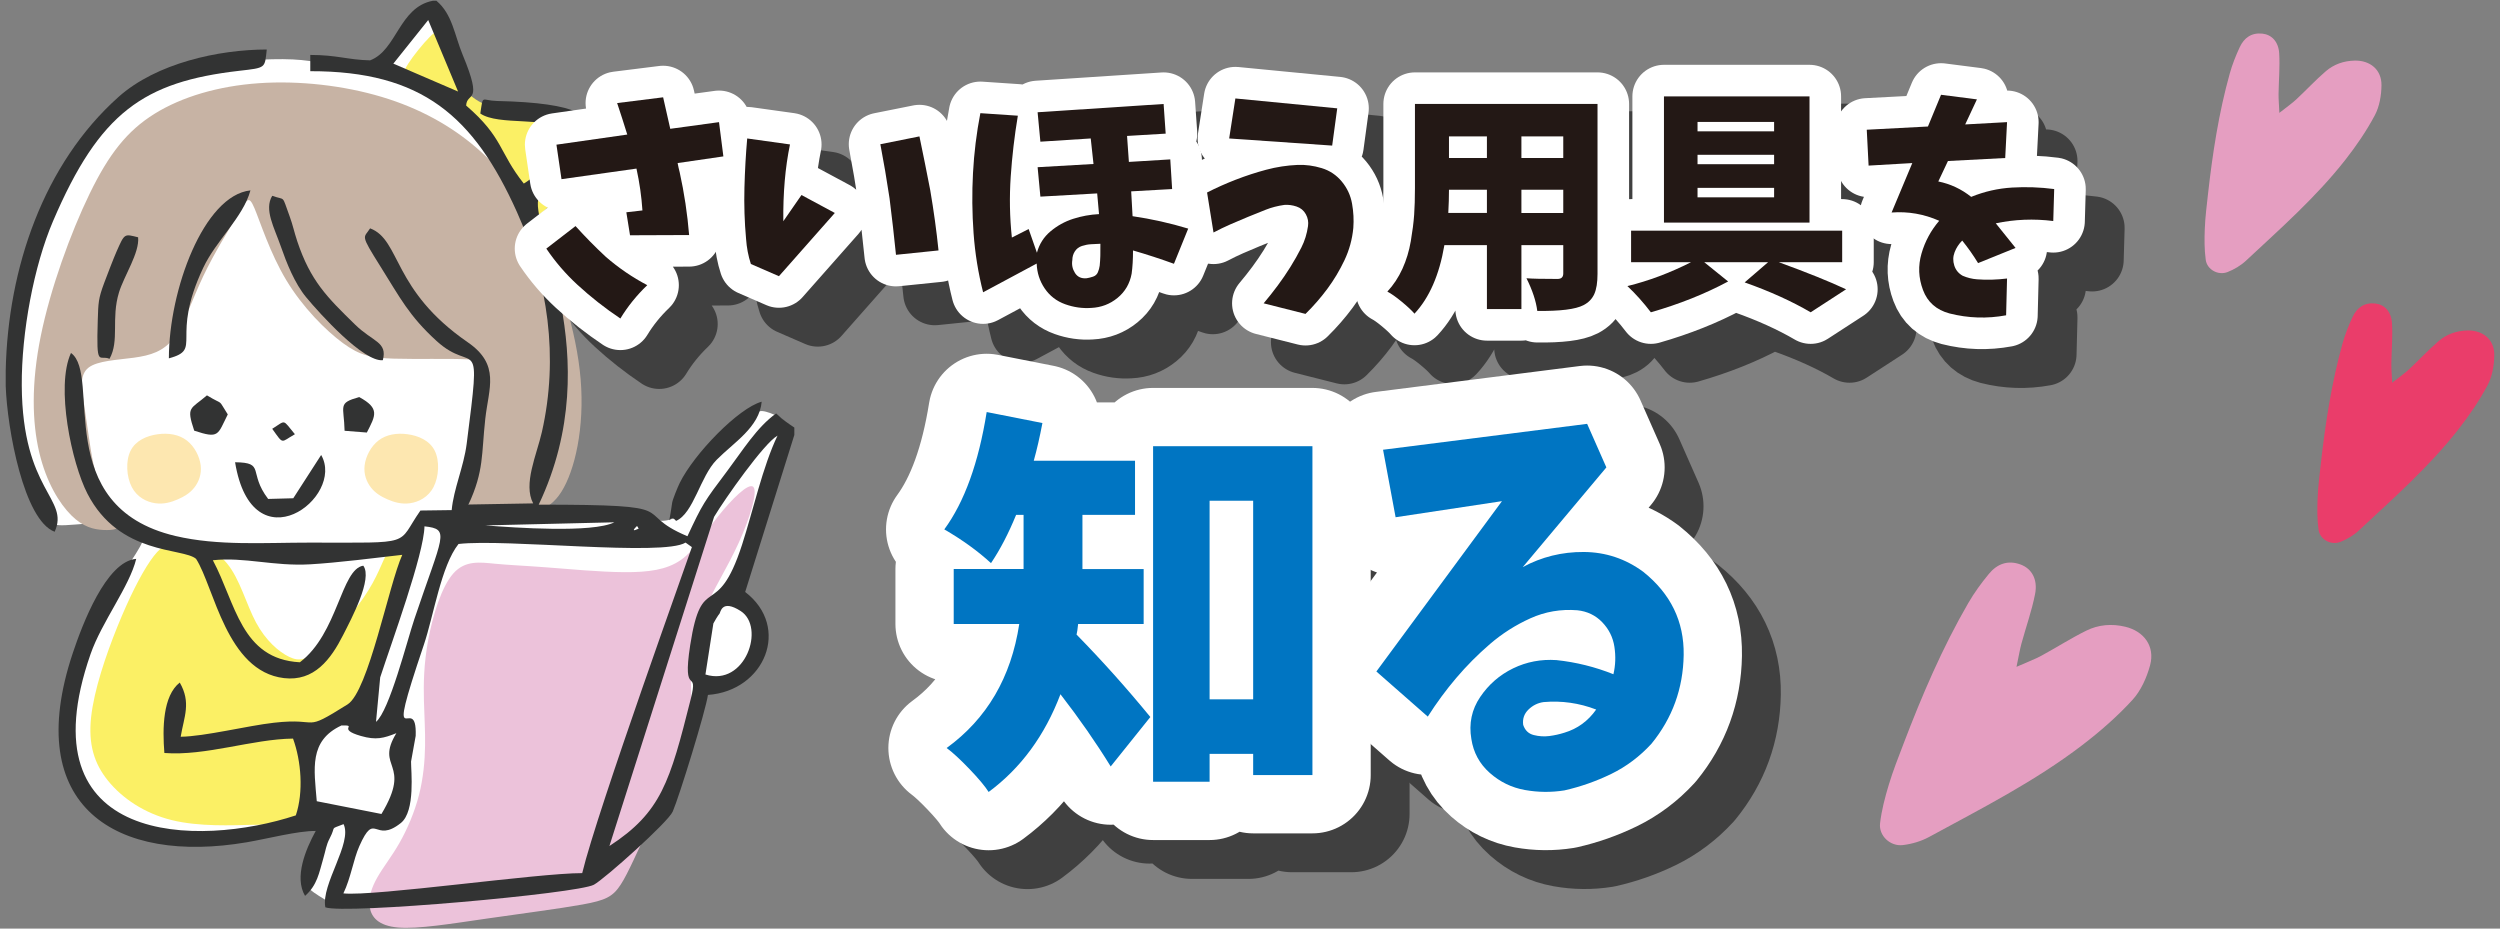 <?xml version="1.0" encoding="UTF-8"?><svg xmlns="http://www.w3.org/2000/svg" width="280" height="104" viewBox="0 0 280 104"><rect x="0" y="0" width="280" height="104" fill="#808080" stroke="none"/><defs><style>.e,.f,.g,.h{fill:none;stroke-linejoin:round;}.e,.g{stroke:#000;}.e,.h{stroke-width:7.072px;}.i{fill:#231815;}.i,.j,.k,.l,.m,.n,.o,.p,.q,.r{stroke-width:0px;}.s{isolation:isolate;}.j{fill:#ea3d6a;}.f,.g{stroke-width:13.056px;}.f,.h{stroke:#fff;}.k{fill:#fff;}.k,.n,.o,.p,.q,.r{fill-rule:evenodd;}.t{mix-blend-mode:multiply;opacity:.5;}.l{fill:#e59ec1;}.m{fill:#0075c2;}.n{fill:#ecc2da;}.o{fill:#fde7b0;}.p{fill:#fbf065;}.q{fill:#323333;}.r{fill:#c7b3a4;}</style></defs><g class="s"><g id="a"><path class="k" d="m12.325,58.528c-1.388-.029-3.701.234-4.962.292-1.261.058-1.469-.087-1.841-.75-.371-.663-.906-1.843-1.561-3.712-.654-1.869-1.43-4.428-1.863-6.821-.433-2.393-.525-4.621-.496-6.444.029-1.822.178-3.24.52-5.187.341-1.947.876-4.425,1.468-6.581.592-2.157,1.24-3.994,2.121-6.096.881-2.1,1.995-4.465,3.414-6.566,1.42-2.101,3.146-3.937,4.791-5.321,1.644-1.383,3.206-2.315,4.867-2.942,1.66-.626,3.42-.948,4.954-1.18,1.535-.232,2.845-.376,4.377-.476,1.532-.1,3.285-.156,4.671-.089,1.385.066,2.402.254,3.901.474,1.499.22,3.481.471,4.58.618,1.099.147,1.316.19,1.514-.065.199-.255.38-.807.908-1.649.529-.842,1.406-1.975,2.159-2.865.752-.89,1.382-1.538,1.843-1.83.462-.291.757-.226.981-.051.224.175.377.459.938,1.875.56,1.417,1.528,3.966,2.05,5.346.523,1.381.599,1.592.729,1.876.13.284.312.641.676.959.364.318.909.597,1.304.746.394.149.637.168,2.175.335,1.539.167,4.375.48,6.043.771,1.667.291,2.168.561,2.364.872.196.312.088.666-.825,1.868-.912,1.201-2.628,3.249-3.703,4.529-1.074,1.28-1.508,1.793-1.669,2.181-.161.387-.048.651.316,1.631.365.979.98,2.676,1.622,4.482.641,1.807,1.307,3.724,1.615,6.148.308,2.424.258,5.354.053,7.892-.205,2.538-.564,4.684-1,6.716-.436,2.032-.95,3.951-1.279,5.257-.33,1.307-.476,2.003-.466,2.348.01.346.176.342,1.229.344,1.053.002,2.992.008,4.851.096,1.858.088,3.636.256,5.118.438,1.482.182,2.669.376,3.484.328.815-.048,1.257-.339,1.479-.485q.221-.145.349-.609c.128-.463.384-1.389.878-2.435.494-1.045,1.227-2.209,2.172-3.357.944-1.149,2.101-2.282,3.047-3.171.945-.889,1.68-1.535,2.194-1.888.514-.353.808-.413,1.38-.265.572.148,1.421.504,1.866.894.445.389.485.812.247,1.815-.238,1.003-.756,2.587-1.593,5.15-.837,2.563-1.994,6.105-2.678,8.461-.684,2.356-.895,3.527-.798,4.207.098.679.504.866,1.028,1.26.526.395,1.17.997,1.265,2.034.095,1.037-.358,2.51-.914,3.608-.556,1.097-1.214,1.82-1.831,2.319-.617.5-1.193.777-1.637.918-.444.141-.755.146-1.102.29-.347.144-.728.427-1.264,1.624-.536,1.196-1.224,3.305-1.977,5.61-.753,2.305-1.57,4.805-2.09,6.145-.52,1.341-.744,1.521-1.992,2.531-1.248,1.01-3.521,2.848-4.922,3.948-1.402,1.1-1.933,1.461-2.441,1.767-.508.306-.993.558-5.615.976s-13.381,1.001-17.76,1.292q-4.379.292-4.88-.012c-.501-.304-1.502-.912-1.974-1.309s-.412-.583-.097-1.581c.316-.997.889-2.807,1.31-4.137.421-1.33.691-2.18.612-2.667-.079-.487-.506-.61-.905-.722-.399-.112-.769-.213-.945-.086-.177.127-.159.483-.144.78.015.297.027.536-.863.834-.89.298-2.681.654-4.664.958-1.983.304-4.157.555-6.035.623-1.878.069-3.461-.045-5.099-.397-1.638-.351-3.333-.94-4.721-1.659-1.387-.719-2.467-1.568-3.342-2.72-.874-1.152-1.544-2.608-1.881-4.213-.337-1.605-.342-3.361-.102-5.266.241-1.905.727-3.961,1.359-5.863.631-1.902,1.408-3.65,2.23-5.247.823-1.597,1.691-3.044,2.552-4.384.862-1.34,1.716-2.572,1.965-3.264.25-.691-.104-.842-.426-.992-.322-.151-.611-.302-.988-.537-.377-.235-.84-.554-2.228-.582h0Z"/><path class="n" d="m55.427,63.137c-1.635-.157-3.315-.417-4.649,1.081-1.334,1.498-2.321,4.753-2.824,7.486-.503,2.733-.52,4.944-.474,6.789.046,1.845.156,3.325.128,5.024-.028,1.699-.192,3.617-.685,5.535-.493,1.918-1.315,3.836-2.192,5.371-.877,1.534-1.809,2.686-2.466,3.841-.658,1.156-1.041,2.317-.849,3.386.192,1.069.958,2.045,3.178,2.232,2.22.187,5.892-.416,9.865-.992,3.973-.575,8.248-1.124,10.797-1.589,2.548-.466,3.371-.85,4.262-2.222.891-1.372,1.851-3.733,3.274-6.614,1.422-2.881,3.307-6.282,4.095-9.219.788-2.938.478-5.411.487-7.715.009-2.305.336-4.44,1.346-6.832,1.01-2.392,2.701-5.041,3.992-7.855,1.29-2.813,2.18-5.791,1.658-6.311-.522-.52-2.456,1.417-3.969,3.326-1.513,1.909-2.604,3.789-4.168,4.873-1.563,1.084-3.598,1.371-6.342,1.351-2.744-.021-6.197-.35-8.718-.542-2.521-.191-4.11-.246-5.745-.404h0Z"/><path class="p" d="m28.282,92.378c-2.255.054-5.956.236-9.045-.526-3.089-.762-5.567-2.47-7.135-4.406-1.567-1.936-2.225-4.101-1.897-7.129.329-3.028,1.644-6.919,2.946-10.139,1.302-3.22,2.59-5.768,3.672-7.347,1.082-1.579,1.958-2.189,3.479-2.162,1.521.027,3.686.692,5.125,2.436,1.439,1.743,2.151,4.566,3.243,6.606,1.092,2.04,2.563,3.298,3.706,3.851,1.143.554,1.96.404,3.554-1.047,1.593-1.451,3.965-4.202,5.329-6.397,1.364-2.194,1.721-3.832,2.365-4.503.644-.671,1.575-.377,1.616,1.319.04,1.696-.809,4.792-1.562,7.423-.754,2.631-1.412,4.796-2.138,6.453-.726,1.658-1.521,2.809-2.768,3.741-1.247.932-2.946,1.644-3.765,3.483-.819,1.839-.759,4.804-.731,6.448s.022,1.968-.337,2.079c-.359.111-1.072.011-1.832-.076-.761-.087-1.57-.159-3.824-.105h0Z"/><path class="p" d="m45.71,7.146c.572-.9,1.677-2.264,2.416-3.005.738-.741,1.111-.858,1.513.104.402.963.834,3.006,1.553,4.461.718,1.455,1.722,2.322,2.858,2.865,1.136.544,2.403.765,4.241,1.127,1.839.363,4.249.868,5.688,1.33,1.439.463,1.907.884,2.004,1.546.097.663-.177,1.567-1.154,3.116-.977,1.549-2.658,3.743-3.735,4.782-1.077,1.039-1.55.922-2.285-.298-.735-1.22-1.733-3.544-2.944-5.433-1.211-1.888-2.636-3.341-3.938-4.546-1.302-1.206-2.48-2.165-3.412-2.768-.932-.603-1.617-.849-2.151-1.041-.534-.192-.918-.329-1.091-.616-.172-.287-.134-.724.438-1.624h0Z"/><path class="r" d="m11.569,59.355c-1.071-.056-2.257-.319-3.586-1.642-1.329-1.322-2.802-3.703-3.592-7.066-.791-3.362-.901-7.705.173-13,1.074-5.295,3.331-11.541,5.482-15.966,2.151-4.426,4.196-7.031,7.26-8.936,3.064-1.905,7.147-3.111,11.682-3.426,4.535-.315,9.523.261,13.77,1.535,4.247,1.274,7.755,3.247,10.593,5.687,2.838,2.439,5.006,5.345,7.103,9.853,2.096,4.507,4.121,10.617,4.578,16.066.457,5.45-.654,10.239-2.147,12.609-1.494,2.37-3.371,2.322-5.2,2.298-1.829-.024-3.611-.024-4.472-.164-.862-.139-.804-.419-.415-2.464.388-2.045,1.106-5.857,1.467-8.447.36-2.59.363-3.959.286-4.798-.077-.838-.233-1.146-2.192-1.249-1.959-.103-5.72-.001-8.237-.077-2.517-.076-3.79-.329-5.715-1.744-1.924-1.415-4.5-3.99-6.335-7.034-1.835-3.044-2.929-6.555-3.57-8.068-.642-1.513-.831-1.027-1.786.581-.956,1.609-2.678,4.342-3.954,7.033-1.277,2.692-2.108,5.341-3.264,6.886-1.156,1.544-2.635,1.982-4.494,2.239-1.858.257-4.095.331-5.095,1.12-1.001.789-.765,2.291-.567,3.607.198,1.318.359,2.449.615,4.189.256,1.739.608,4.085,1.39,5.875.781,1.79,1.994,3.024,2.121,3.717.128.692-.829.843-1.9.786h0Z"/><path class="o" d="m14.759,54.55c-.595-1.149-.707-2.918-.135-4.067.571-1.15,1.825-1.68,3.036-1.848,1.211-.168,2.38.025,3.252.69.872.665,1.448,1.803,1.566,2.8.118.997-.222,1.854-.707,2.474-.484.621-1.113,1.006-1.847,1.325-.733.32-1.572.574-2.531.437-.959-.137-2.039-.664-2.634-1.812h0Z"/><path class="o" d="m48.557,54.55c.595-1.149.706-2.918.135-4.067-.571-1.15-1.825-1.68-3.036-1.848-1.212-.168-2.38.025-3.253.69-.872.665-1.447,1.803-1.566,2.8-.118.997.222,1.854.707,2.474.484.621,1.113,1.006,1.846,1.325.734.32,1.572.574,2.532.437.959-.137,2.039-.664,2.634-1.812h0Z"/><path class="q" d="m42.723,91.166l-7.245-1.429c-.3-3.631-.901-6.78,2.772-8.489,1.971-.03-.664.366,2.174,1.181,1.705.489,2.536.254,3.97-.314-2.451,4.021,1.836,3.213-1.671,9.051h0ZM48.483.082h.393c1.803,1.515,2.023,3.845,2.946,6.066,2.356,5.67.472,4.077.386,5.673,4.189,3.616,3.632,5.179,6.457,8.739,2.024-1.198,3.678-3.731,5.448-5.89-2.85-1.669-8.256-.547-10.319-1.956.34-2.213.081-1.443,1.866-1.404,18.656.415,6.916,6.348,4.73,10.708-1.437,2.866,7.927,17.699-.054,34.503,17.059,0,10.047.758,16.656,3.537,1.695-3.62,1.851-3.85,4.49-7.352,1.628-2.161,3.314-4.903,5.447-6.399.763.727,1.269,1.063,2.036,1.578v.832l-5.505,17.583c5.146,3.945,2.204,11.079-4.171,11.531-.254,1.798-3.21,11.371-3.943,13.064-.516,1.192-7.642,7.553-8.831,8.195-1.851,1-27.923,3.338-30.078,2.529-.499-2.577,3.064-7.202,2.043-9.318-1.634.657-.77.1-1.553,1.591-.411.782-.435,1.304-.731,2.301-.456,1.535-.647,2.928-2.03,4.146-1.236-2.096.069-5.21,1.195-7.273-1.987-.022-5.411.874-7.73,1.269-14.519,2.473-25.27-3.873-19.47-21.218,1.042-3.116,3.712-10.244,7.098-10.527-.752,3.092-3.858,7.048-5.12,10.678-7.492,21.549,12.119,21.634,22.994,18.053.875-2.61.609-6.067-.313-8.6-4.541.052-9.785,1.97-14.41,1.613-.22-2.753-.182-6.388,1.723-7.889,1.299,2.256.478,3.831.104,6.069,2.677-.031,7.462-1.231,10.441-1.569,5.395-.614,3.042,1.211,8.249-2.053,2.345-1.47,4.601-13.364,6.128-16.752-2.83.327-7.298.89-10.302,1.062-4.149.239-7.371-.842-10.913-.455,2.561,4.789,3.144,11.076,9.746,11.427,4.269-3.227,4.603-10.423,7.101-10.82,1.082,1.447-1.34,5.958-2.253,7.76-1.382,2.733-3.248,5.233-6.63,4.833-6.44-.761-7.807-10.179-9.844-13.356-1.465-1.273-8.586-.362-12.166-7.299-1.757-3.405-3.591-11.987-1.844-15.762,3.455,2.463-2.351,17.189,11.707,20.501,4.782,1.126,9.947.737,15.095.74,11.844.007,9.588.327,12.337-3.593l3.5-.048c.21-2.352,1.35-4.851,1.68-7.43,1.666-13.046.921-7.596-3.376-11.514-3.08-2.807-4.094-4.855-6.274-8.326-2.345-3.734-1.878-3.148-1.167-4.287,3.46,1.307,2.433,6.904,10.943,12.766,3.659,2.521,2.339,5.119,1.956,8.576-.44,3.963-.128,5.814-1.881,9.591l7.244-.127c-1.144-2.156.393-5.422.978-7.997,1.893-8.334.705-16.848-2.793-24.63-4.821-10.728-10.623-15.794-23.147-15.779v-1.821c3.001,0,4.223.555,6.7.607,2.999-1.133,3.233-5.951,7.031-6.676h0Zm30.526,75.461l.888-5.716c.068-.151.561-.975.684-1.089.121-.112.212-1.693,2.379-.299,2.798,1.799.512,8.505-3.951,7.105h0Zm-13.801,22.247c-4.951-.009-23.266,2.627-26.75,2.271.843-1.749,1.112-3.77,1.788-5.293,1.801-4.059,1.642-.198,4.647-2.59,1.658-1.32,1.133-5.89,1.145-6.887l.519-2.875c.186-5.286-3.681,3.405.911-10.19,1.116-3.304,1.931-8.835,3.886-11.3,5.245-.615,22.952,1.413,25.427-.156l.711.505c-.08.355-10.633,29.605-12.284,36.514h0Zm-23.096-16.941l.469-4.982c1.284-3.937,4.894-13.773,4.961-16.917,2.922.323,2.054.92-1.137,10.398-.8,2.375-2.795,10.279-4.293,11.501h0Zm29.187-21.899c.059-.059.176.092.177.176,0,.034.075.075.072.072-.014-.014-1.067.567-.249-.248h0Zm-2.489-.451c-2.472,1.22-11.14.604-14.463.347l14.463-.347h0Zm-.557,36.257l11.725-36.869c1.228-2.051,5.598-8.255,7.106-9.098-1.653,3.431-2.769,8.507-3.973,12.22-2.847,8.784-4.497,2.758-5.811,11.262-.938,6.066.991,2.34.063,6.02-2.342,9.289-3.289,12.672-9.111,16.466h0Zm7.467-36.413c1.979-.874,2.692-4.967,4.546-6.846,1.914-1.94,4.784-3.636,5.044-6.506-2.587.697-7.566,5.825-9.176,9.092-.242.491-.802,1.877-.85,2.212-.509,3.595-.436.949.436,2.048h0ZM47.959,2.243l3.346,8.009-7.251-3.125,3.905-4.883h0Z"/><path class="q" d="m6.122,59.557c1.694-3.745-3.614-4.471-3.684-16.373-.036-5.995,1.365-13.42,3.497-18.405,5.223-12.208,10.168-15.616,20.856-16.848,3.036-.35,2.852-.276,3.087-2.386-5.4.006-12.365,1.53-16.6,5.309C4.859,18.364.884,30.068.64,41.484v1.754c.166,4.772,2.029,15.041,5.482,16.319h0Z"/><path class="q" d="m42.879,40.345c.528-2.079-1.092-2.02-3.111-3.992-3.162-3.087-4.991-4.898-6.474-9.329-.348-1.04-.492-1.813-.853-2.792-.924-2.503-.411-1.743-1.953-2.302-.928,1.55.213,3.507.977,5.701.621,1.785,1.529,4.099,2.834,5.673,1.534,1.85,6.424,7.254,8.58,7.04h0Z"/><path class="q" d="m18.914,40.136c3.868-1.048.087-2.158,3.841-10.132,1.459-3.1,4.46-5.638,5.296-8.681-5.221.562-9.137,11.166-9.137,18.813h0Z"/><path class="q" d="m32.846,55.805l-2.815.076c-2.278-2.998-.267-4.074-3.703-4.109,1.933,11.783,12.379,3.943,9.642-.815l-3.124,4.848h0Z"/><path class="q" d="m12.266,40.189c1.139-2.057.156-4.478,1.061-7.44.569-1.864,2.315-4.433,2.142-6.172-1.558-.38-1.496-.488-2.425,1.618-.313.71-1.051,2.622-1.379,3.505-.656,1.766-.653,2.188-.716,4.181-.173,5.483.163,3.795,1.318,4.308h0Z"/><path class="q" d="m21.751,48.234c2.801.93,2.606.487,3.759-1.821-1.216-1.885-.304-.902-2.332-2.133-1.856,1.596-2.343,1.212-1.427,3.953h0Z"/><path class="q" d="m38.594,48.248l2.492.196c.975-1.908,1.486-2.697-.853-3.972-2.463.686-1.701.947-1.639,3.776h0Z"/><path class="q" d="m30.488,48.026c1.319,1.836.919,1.514,2.54.607-1.431-1.718-.963-1.589-2.54-.607h0Z"/><g class="t"><path class="e" d="m68.811,29.672c1.082,1.202,2.215,2.353,3.399,3.451,1.425,1.236,2.971,2.292,4.636,3.168-1.185,1.133-2.188,2.378-3.013,3.734-1.718-1.15-3.322-2.412-4.816-3.786-1.322-1.219-2.48-2.566-3.477-4.043l3.271-2.524Zm-2.137-9.116l7.932-1.133c-.36-1.167-.738-2.344-1.134-3.528l5.151-.644c.257,1.185.523,2.361.798,3.528l5.46-.747.489,3.837-5.125.747c.068.36.146.704.231,1.03.516,2.335.867,4.679,1.057,7.031l-6.619.026-.412-2.575,1.803-.206c-.103-1.562-.326-3.125-.669-4.687l-8.396,1.185-.566-3.863Z"/><path class="e" d="m88.04,19.86l4.79.669c-.532,2.559-.781,5.426-.747,8.602l2.034-2.936,3.734,2.009-6.258,7.082-3.142-1.365c-.292-.892-.473-1.837-.541-2.833-.172-1.888-.231-3.794-.181-5.717.052-1.923.155-3.76.31-5.511Zm14.911.644l4.378-.876c.412,1.975.814,3.983,1.21,6.026.395,2.318.704,4.567.927,6.747l-4.764.489c-.206-2.043-.447-4.155-.722-6.335-.309-2.06-.652-4.077-1.029-6.052Z"/><path class="e" d="m114.153,17.027l4.198.283c-.378,2.266-.645,4.541-.799,6.824-.154,2.284-.112,4.558.129,6.825l1.88-.953.927,2.653c.258-.961.764-1.76,1.52-2.395.756-.635,1.601-1.103,2.537-1.404.936-.3,1.901-.477,2.897-.528-.069-.841-.138-1.614-.206-2.318l-6.361.36-.31-3.296,6.259-.36-.31-2.859-5.64.361-.31-3.296,14.113-.927.231,3.322-4.326.258.206,2.91,4.636-.283.206,3.322-4.585.258c.052.807.104,1.734.155,2.781,2.111.309,4.188.772,6.231,1.391l-1.597,3.94c-1.511-.549-3.038-1.047-4.584-1.494,0,.996-.051,1.863-.154,2.601-.206,1.116-.733,2.021-1.584,2.717-.85.695-1.832,1.069-2.948,1.12-.979.068-1.949-.069-2.91-.412-.962-.344-1.726-.932-2.292-1.764s-.867-1.764-.901-2.794l-6.001,3.219c-.549-2.163-.905-4.369-1.068-6.619-.163-2.249-.185-4.498-.064-6.747.12-2.249.395-4.481.824-6.696Zm13.366,17.074c.068-.652.094-1.468.077-2.447-.36.017-.708.034-1.043.052-.335.017-.674.082-1.018.193-.344.112-.609.313-.798.605-.189.292-.284.618-.284.979-.086.515.014.996.297,1.442.283.447.717.644,1.3.592.224-.034.464-.094.722-.18.258-.086.438-.249.541-.489.103-.24.171-.489.206-.747Z"/><path class="e" d="m142.778,24.47c1.106-.429,2.235-.798,3.386-1.107s2.326-.489,3.528-.541c.893-.034,1.79.086,2.691.36.901.275,1.652.777,2.253,1.507.602.73.983,1.554,1.146,2.472s.21,1.824.142,2.717c-.12,1.271-.451,2.477-.991,3.618-.541,1.142-1.181,2.211-1.919,3.206-.738.995-1.554,1.931-2.446,2.807l-4.688-1.185c.55-.653,1.073-1.313,1.571-1.983.498-.67.97-1.361,1.416-2.073.446-.712.858-1.442,1.236-2.189s.627-1.549.747-2.408c.068-.463-.013-.905-.245-1.326-.231-.42-.579-.708-1.043-.863-.463-.155-.918-.214-1.364-.18-.738.103-1.435.283-2.086.541-.653.258-1.313.524-1.983.798-.67.275-1.326.554-1.97.837-.645.283-1.275.588-1.894.914l-.721-4.481c1.047-.532,2.125-1.013,3.232-1.442Zm11.344-7.984l-.566,4.172-11.537-.798.695-4.481,11.408,1.107Z"/><path class="e" d="m183.274,15.997v19.031c0,.962-.12,1.713-.36,2.253-.241.541-.645.957-1.211,1.249-.893.464-2.618.678-5.176.644-.138-1.099-.541-2.318-1.211-3.657.635.052,1.794.077,3.477.077.43,0,.645-.206.645-.618v-3.167h-4.688v7.159h-3.863v-7.159h-4.764c-.566,3.331-1.683,5.888-3.349,7.674-.309-.361-.785-.807-1.429-1.339-.644-.532-1.181-.91-1.609-1.133.687-.738,1.249-1.588,1.687-2.55.438-.961.751-1.996.94-3.103.188-1.107.312-2.086.373-2.936.06-.85.09-1.85.09-3v-9.426h20.448Zm-16.714,12.207h4.326v-2.601h-4.249c0,.807-.025,1.674-.077,2.601Zm4.326-8.576h-4.249v2.421h4.249v-2.421Zm8.551,2.421v-2.421h-4.688v2.421h4.688Zm-4.688,6.155h4.688v-2.601h-4.688v2.601Z"/><path class="e" d="m210.675,33.715h-7.108c3.159,1.151,5.675,2.163,7.546,3.039l-3.966,2.575c-2.112-1.236-4.576-2.352-7.392-3.348l2.627-2.266h-7.159l2.679,2.163c-2.593,1.391-5.478,2.541-8.653,3.451-.824-1.082-1.7-2.06-2.627-2.936,2.387-.583,4.765-1.476,7.134-2.678h-6.722v-3.528h23.642v3.528Zm-3.657-18.568v14.138h-16.302v-14.138h16.302Zm-3.966,3.915v-1.056h-8.576v1.056h8.576Zm0,3.683v-1.056h-8.576v1.056h8.576Zm0,3.708v-1.056h-8.576v1.056h8.576Z"/><path class="e" d="m213.43,18.881l6.851-.36,1.468-3.554,4.018.515-1.313,2.807,4.688-.258-.206,4.018-6.413.335-1.081,2.292c1.355.275,2.584.85,3.683,1.726,1.477-.601,3-.948,4.571-1.043,1.57-.094,3.146-.039,4.726.167l-.104,3.58c-2.181-.274-4.326-.189-6.438.258.737.91,1.476,1.828,2.214,2.755l-4.197,1.7c-.532-.875-1.125-1.717-1.777-2.524-.378.378-.661.811-.85,1.301-.189.489-.202.987-.038,1.494.162.507.476.888.939,1.146.516.223,1.052.356,1.609.399.558.043,1.116.056,1.674.039.559-.017,1.121-.06,1.688-.129l-.104,4.12c-2.129.395-4.24.326-6.335-.206-1.477-.395-2.469-1.271-2.975-2.627-.507-1.356-.562-2.717-.167-4.082.395-1.365,1.056-2.588,1.982-3.67-1.699-.755-3.477-1.064-5.331-.927l2.318-5.537-4.894.283-.206-4.018Z"/></g><path class="h" d="m64.459,25.32c1.082,1.202,2.215,2.353,3.399,3.451,1.425,1.236,2.971,2.292,4.636,3.168-1.185,1.133-2.188,2.378-3.013,3.734-1.718-1.15-3.322-2.412-4.816-3.786-1.322-1.219-2.48-2.566-3.477-4.043l3.271-2.524Zm-2.137-9.116l7.932-1.133c-.36-1.167-.738-2.344-1.134-3.528l5.151-.644c.257,1.185.523,2.361.798,3.528l5.46-.747.489,3.837-5.125.747c.068.36.146.704.231,1.03.516,2.335.867,4.679,1.057,7.031l-6.619.026-.412-2.575,1.803-.206c-.103-1.562-.326-3.125-.669-4.687l-8.396,1.185-.566-3.863Z"/><path class="h" d="m83.688,15.508l4.79.669c-.532,2.559-.781,5.426-.747,8.602l2.034-2.936,3.734,2.009-6.258,7.082-3.142-1.365c-.292-.892-.473-1.837-.541-2.833-.172-1.888-.231-3.794-.181-5.717.052-1.923.155-3.76.31-5.511Zm14.911.644l4.378-.876c.412,1.975.814,3.983,1.21,6.026.395,2.318.704,4.567.927,6.747l-4.764.489c-.206-2.043-.447-4.155-.722-6.335-.309-2.06-.652-4.077-1.029-6.052Z"/><path class="h" d="m109.801,12.675l4.198.283c-.378,2.266-.645,4.541-.799,6.824-.154,2.284-.112,4.558.129,6.825l1.88-.953.927,2.653c.258-.961.764-1.76,1.52-2.395.756-.635,1.601-1.103,2.537-1.404.936-.3,1.901-.477,2.897-.528-.069-.841-.138-1.614-.206-2.318l-6.361.36-.31-3.296,6.259-.36-.31-2.859-5.64.361-.31-3.296,14.113-.927.231,3.322-4.326.258.206,2.91,4.636-.283.206,3.322-4.585.258c.052.807.104,1.734.155,2.781,2.111.309,4.188.772,6.231,1.391l-1.597,3.94c-1.511-.549-3.038-1.047-4.584-1.494,0,.996-.051,1.863-.154,2.601-.206,1.116-.733,2.021-1.584,2.717-.85.695-1.832,1.069-2.948,1.12-.979.068-1.949-.069-2.91-.412-.962-.344-1.726-.932-2.292-1.764s-.867-1.764-.901-2.794l-6.001,3.219c-.549-2.163-.905-4.369-1.068-6.619-.163-2.249-.185-4.498-.064-6.747.12-2.249.395-4.481.824-6.696Zm13.366,17.074c.068-.652.094-1.468.077-2.447-.36.017-.708.034-1.043.052-.335.017-.674.082-1.018.193-.344.112-.609.313-.798.605-.189.292-.284.618-.284.979-.086.515.014.996.297,1.442.283.447.717.644,1.3.592.224-.034.464-.094.722-.18.258-.086.438-.249.541-.489.103-.24.171-.489.206-.747Z"/><path class="h" d="m138.426,20.118c1.106-.429,2.235-.798,3.386-1.107s2.326-.489,3.528-.541c.893-.034,1.79.086,2.691.36.901.275,1.652.777,2.253,1.507.602.73.983,1.554,1.146,2.472s.21,1.824.142,2.717c-.12,1.271-.451,2.477-.991,3.618-.541,1.142-1.181,2.211-1.919,3.206-.738.995-1.554,1.931-2.446,2.807l-4.688-1.185c.55-.653,1.073-1.313,1.571-1.983.498-.67.97-1.361,1.416-2.073.446-.712.858-1.442,1.236-2.189s.627-1.549.747-2.408c.068-.463-.013-.905-.245-1.326-.231-.42-.579-.708-1.043-.863-.463-.155-.918-.214-1.364-.18-.738.103-1.435.283-2.086.541-.653.258-1.313.524-1.983.798-.67.275-1.326.554-1.97.837-.645.283-1.275.588-1.894.914l-.721-4.481c1.047-.532,2.125-1.013,3.232-1.442Zm11.344-7.984l-.566,4.172-11.537-.798.695-4.481,11.408,1.107Z"/><path class="h" d="m178.922,11.645v19.031c0,.962-.12,1.713-.36,2.253-.241.541-.645.957-1.211,1.249-.893.464-2.618.678-5.176.644-.138-1.099-.541-2.318-1.211-3.657.635.052,1.794.077,3.477.077.43,0,.645-.206.645-.618v-3.167h-4.688v7.159h-3.863v-7.159h-4.764c-.566,3.331-1.683,5.888-3.349,7.674-.309-.361-.785-.807-1.429-1.339-.644-.532-1.181-.91-1.609-1.133.687-.738,1.249-1.588,1.687-2.55.438-.961.751-1.996.94-3.103.188-1.107.312-2.086.373-2.936.06-.85.09-1.85.09-3v-9.426h20.448Zm-16.714,12.207h4.326v-2.601h-4.249c0,.807-.025,1.674-.077,2.601Zm4.326-8.576h-4.249v2.421h4.249v-2.421Zm8.551,2.421v-2.421h-4.688v2.421h4.688Zm-4.688,6.155h4.688v-2.601h-4.688v2.601Z"/><path class="h" d="m206.323,29.363h-7.108c3.159,1.151,5.675,2.163,7.546,3.039l-3.966,2.575c-2.112-1.236-4.576-2.352-7.392-3.348l2.627-2.266h-7.159l2.679,2.163c-2.593,1.391-5.478,2.541-8.653,3.451-.824-1.082-1.7-2.06-2.627-2.936,2.387-.583,4.765-1.476,7.134-2.678h-6.722v-3.528h23.642v3.528Zm-3.657-18.568v14.138h-16.302v-14.138h16.302Zm-3.966,3.915v-1.056h-8.576v1.056h8.576Zm0,3.683v-1.056h-8.576v1.056h8.576Zm0,3.708v-1.056h-8.576v1.056h8.576Z"/><path class="h" d="m209.078,14.529l6.851-.36,1.468-3.554,4.018.515-1.313,2.807,4.688-.258-.206,4.018-6.413.335-1.081,2.292c1.355.275,2.584.85,3.683,1.726,1.477-.601,3-.948,4.571-1.043,1.57-.094,3.146-.039,4.726.167l-.104,3.58c-2.181-.274-4.326-.189-6.438.258.737.91,1.476,1.828,2.214,2.755l-4.197,1.7c-.532-.875-1.125-1.717-1.777-2.524-.378.378-.661.811-.85,1.301-.189.489-.202.987-.038,1.494.162.507.476.888.939,1.146.516.223,1.052.356,1.609.399.558.043,1.116.056,1.674.039.559-.017,1.121-.06,1.688-.129l-.104,4.12c-2.129.395-4.24.326-6.335-.206-1.477-.395-2.469-1.271-2.975-2.627-.507-1.356-.562-2.717-.167-4.082.395-1.365,1.056-2.588,1.982-3.67-1.699-.755-3.477-1.064-5.331-.927l2.318-5.537-4.894.283-.206-4.018Z"/><path class="i" d="m64.459,25.32c1.082,1.202,2.215,2.353,3.399,3.451,1.425,1.236,2.971,2.292,4.636,3.168-1.185,1.133-2.188,2.378-3.013,3.734-1.718-1.15-3.322-2.412-4.816-3.786-1.322-1.219-2.48-2.566-3.477-4.043l3.271-2.524Zm-2.137-9.116l7.932-1.133c-.36-1.167-.738-2.344-1.134-3.528l5.151-.644c.257,1.185.523,2.361.798,3.528l5.46-.747.489,3.837-5.125.747c.068.36.146.704.231,1.03.516,2.335.867,4.679,1.057,7.031l-6.619.026-.412-2.575,1.803-.206c-.103-1.562-.326-3.125-.669-4.687l-8.396,1.185-.566-3.863Z"/><path class="i" d="m83.688,15.508l4.79.669c-.532,2.559-.781,5.426-.747,8.602l2.034-2.936,3.734,2.009-6.258,7.082-3.142-1.365c-.292-.892-.473-1.837-.541-2.833-.172-1.888-.231-3.794-.181-5.717.052-1.923.155-3.76.31-5.511Zm14.911.644l4.378-.876c.412,1.975.814,3.983,1.21,6.026.395,2.318.704,4.567.927,6.747l-4.764.489c-.206-2.043-.447-4.155-.722-6.335-.309-2.06-.652-4.077-1.029-6.052Z"/><path class="i" d="m109.801,12.675l4.198.283c-.378,2.266-.645,4.541-.799,6.824-.154,2.284-.112,4.558.129,6.825l1.88-.953.927,2.653c.258-.961.764-1.76,1.52-2.395.756-.635,1.601-1.103,2.537-1.404.936-.3,1.901-.477,2.897-.528-.069-.841-.138-1.614-.206-2.318l-6.361.36-.31-3.296,6.259-.36-.31-2.859-5.64.361-.31-3.296,14.113-.927.231,3.322-4.326.258.206,2.91,4.636-.283.206,3.322-4.585.258c.052.807.104,1.734.155,2.781,2.111.309,4.188.772,6.231,1.391l-1.597,3.94c-1.511-.549-3.038-1.047-4.584-1.494,0,.996-.051,1.863-.154,2.601-.206,1.116-.733,2.021-1.584,2.717-.85.695-1.832,1.069-2.948,1.12-.979.068-1.949-.069-2.91-.412-.962-.344-1.726-.932-2.292-1.764s-.867-1.764-.901-2.794l-6.001,3.219c-.549-2.163-.905-4.369-1.068-6.619-.163-2.249-.185-4.498-.064-6.747.12-2.249.395-4.481.824-6.696Zm13.366,17.074c.068-.652.094-1.468.077-2.447-.36.017-.708.034-1.043.052-.335.017-.674.082-1.018.193-.344.112-.609.313-.798.605-.189.292-.284.618-.284.979-.086.515.014.996.297,1.442.283.447.717.644,1.3.592.224-.034.464-.094.722-.18.258-.086.438-.249.541-.489.103-.24.171-.489.206-.747Z"/><path class="i" d="m138.426,20.118c1.106-.429,2.235-.798,3.386-1.107s2.326-.489,3.528-.541c.893-.034,1.79.086,2.691.36.901.275,1.652.777,2.253,1.507.602.73.983,1.554,1.146,2.472s.21,1.824.142,2.717c-.12,1.271-.451,2.477-.991,3.618-.541,1.142-1.181,2.211-1.919,3.206-.738.995-1.554,1.931-2.446,2.807l-4.688-1.185c.55-.653,1.073-1.313,1.571-1.983.498-.67.97-1.361,1.416-2.073.446-.712.858-1.442,1.236-2.189s.627-1.549.747-2.408c.068-.463-.013-.905-.245-1.326-.231-.42-.579-.708-1.043-.863-.463-.155-.918-.214-1.364-.18-.738.103-1.435.283-2.086.541-.653.258-1.313.524-1.983.798-.67.275-1.326.554-1.97.837-.645.283-1.275.588-1.894.914l-.721-4.481c1.047-.532,2.125-1.013,3.232-1.442Zm11.344-7.984l-.566,4.172-11.537-.798.695-4.481,11.408,1.107Z"/><path class="i" d="m178.922,11.645v19.031c0,.962-.12,1.713-.36,2.253-.241.541-.645.957-1.211,1.249-.893.464-2.618.678-5.176.644-.138-1.099-.541-2.318-1.211-3.657.635.052,1.794.077,3.477.077.43,0,.645-.206.645-.618v-3.167h-4.688v7.159h-3.863v-7.159h-4.764c-.566,3.331-1.683,5.888-3.349,7.674-.309-.361-.785-.807-1.429-1.339-.644-.532-1.181-.91-1.609-1.133.687-.738,1.249-1.588,1.687-2.55.438-.961.751-1.996.94-3.103.188-1.107.312-2.086.373-2.936.06-.85.09-1.85.09-3v-9.426h20.448Zm-16.714,12.207h4.326v-2.601h-4.249c0,.807-.025,1.674-.077,2.601Zm4.326-8.576h-4.249v2.421h4.249v-2.421Zm8.551,2.421v-2.421h-4.688v2.421h4.688Zm-4.688,6.155h4.688v-2.601h-4.688v2.601Z"/><path class="i" d="m206.323,29.363h-7.108c3.159,1.151,5.675,2.163,7.546,3.039l-3.966,2.575c-2.112-1.236-4.576-2.352-7.392-3.348l2.627-2.266h-7.159l2.679,2.163c-2.593,1.391-5.478,2.541-8.653,3.451-.824-1.082-1.7-2.06-2.627-2.936,2.387-.583,4.765-1.476,7.134-2.678h-6.722v-3.528h23.642v3.528Zm-3.657-18.568v14.138h-16.302v-14.138h16.302Zm-3.966,3.915v-1.056h-8.576v1.056h8.576Zm0,3.683v-1.056h-8.576v1.056h8.576Zm0,3.708v-1.056h-8.576v1.056h8.576Z"/><path class="i" d="m209.078,14.529l6.851-.36,1.468-3.554,4.018.515-1.313,2.807,4.688-.258-.206,4.018-6.413.335-1.081,2.292c1.355.275,2.584.85,3.683,1.726,1.477-.601,3-.948,4.571-1.043,1.57-.094,3.146-.039,4.726.167l-.104,3.58c-2.181-.274-4.326-.189-6.438.258.737.91,1.476,1.828,2.214,2.755l-4.197,1.7c-.532-.875-1.125-1.717-1.777-2.524-.378.378-.661.811-.85,1.301-.189.489-.202.987-.038,1.494.162.507.476.888.939,1.146.516.223,1.052.356,1.609.399.558.043,1.116.056,1.674.039.559-.017,1.121-.06,1.688-.129l-.104,4.12c-2.129.395-4.24.326-6.335-.206-1.477-.395-2.469-1.271-2.975-2.627-.507-1.356-.562-2.717-.167-4.082.395-1.365,1.056-2.588,1.982-3.67-1.699-.755-3.477-1.064-5.331-.927l2.318-5.537-4.894.283-.206-4.018Z"/><g class="t"><path class="g" d="m132.442,74.239h-7.34c-.06.587-.118.982-.176,1.187,2.842,2.901,5.597,5.978,8.264,9.231l-4.44,5.538c-1.641-2.666-3.516-5.363-5.626-8.088-1.758,4.63-4.439,8.278-8.044,10.945-.41-.645-1.128-1.502-2.153-2.572-1.026-1.07-1.876-1.853-2.55-2.352,4.513-3.281,7.224-7.912,8.132-13.89h-7.341v-6.154h7.824v-6.066h-.835c-.851,2.081-1.788,3.883-2.813,5.406-1.465-1.348-3.208-2.608-5.23-3.78,2.256-3.077,3.839-7.457,4.747-13.143l6.242,1.231c-.294,1.553-.615,2.96-.968,4.22h11.341v6.066h-5.89v6.066h6.856v6.154Zm1.056-19.912h17.846v36.834h-6.638v-2.374h-4.879v3.121h-6.329v-37.582Zm6.329,28.351h4.879v-22.241h-4.879v22.241Z"/><path class="g" d="m159.255,54.723l22.856-2.901,2.154,4.879-9.362,11.165c2.109-1.143,4.388-1.707,6.835-1.692,2.446.015,4.666.755,6.659,2.22,3.077,2.461,4.586,5.568,4.527,9.318-.06,3.751-1.261,7.062-3.604,9.934-1.318,1.435-2.82,2.564-4.505,3.385-1.686.82-3.437,1.435-5.253,1.846-1.466.234-2.938.22-4.418-.044-1.479-.264-2.791-.901-3.934-1.912-1.143-1.011-1.832-2.278-2.066-3.802-.293-1.729.037-3.297.989-4.703.952-1.406,2.183-2.476,3.692-3.209,1.509-.732,3.128-1.04,4.857-.923,2.197.235,4.321.762,6.373,1.583.234-.996.271-2.022.11-3.077-.162-1.055-.616-1.97-1.363-2.747-.747-.776-1.678-1.223-2.791-1.341-1.846-.146-3.598.154-5.253.901-1.655.747-3.164,1.707-4.527,2.879-1.362,1.172-2.622,2.44-3.78,3.802-1.157,1.363-2.22,2.806-3.187,4.33l-5.758-5.055,14.065-19.077-11.912,1.802-1.406-7.56Zm17.978,28.263c-.645.088-1.209.367-1.692.835-.483.469-.681,1.041-.593,1.714.204.615.6.997,1.187,1.143.586.147,1.165.183,1.736.11.571-.073,1.135-.198,1.692-.374,1.465-.44,2.651-1.304,3.561-2.594-1.905-.732-3.868-1.011-5.891-.835Z"/></g><path class="f" d="m128.09,69.887h-7.34c-.06.587-.118.982-.176,1.187,2.842,2.901,5.597,5.978,8.264,9.231l-4.44,5.538c-1.641-2.666-3.516-5.363-5.626-8.088-1.758,4.63-4.439,8.278-8.044,10.945-.41-.645-1.128-1.502-2.153-2.572-1.026-1.07-1.876-1.853-2.55-2.352,4.513-3.281,7.224-7.912,8.132-13.89h-7.341v-6.154h7.824v-6.066h-.835c-.851,2.081-1.788,3.883-2.813,5.406-1.465-1.348-3.208-2.608-5.23-3.78,2.256-3.077,3.839-7.457,4.747-13.143l6.242,1.231c-.294,1.553-.615,2.96-.968,4.22h11.341v6.066h-5.89v6.066h6.856v6.154Zm1.056-19.912h17.846v36.834h-6.638v-2.374h-4.879v3.121h-6.329v-37.582Zm6.329,28.351h4.879v-22.241h-4.879v22.241Z"/><path class="f" d="m154.903,50.371l22.856-2.901,2.154,4.879-9.362,11.165c2.109-1.143,4.388-1.707,6.835-1.692,2.446.015,4.666.755,6.659,2.22,3.077,2.461,4.586,5.568,4.527,9.318-.06,3.751-1.261,7.062-3.604,9.934-1.318,1.435-2.82,2.564-4.505,3.385-1.686.82-3.437,1.435-5.253,1.846-1.466.234-2.938.22-4.418-.044-1.479-.264-2.791-.901-3.934-1.912-1.143-1.011-1.832-2.278-2.066-3.802-.293-1.729.037-3.297.989-4.703s2.183-2.476,3.692-3.209c1.509-.732,3.128-1.04,4.857-.923,2.197.235,4.321.762,6.373,1.583.234-.996.271-2.022.11-3.077-.162-1.055-.616-1.97-1.363-2.747-.747-.776-1.678-1.223-2.791-1.341-1.846-.146-3.598.154-5.253.901-1.655.747-3.164,1.707-4.527,2.879-1.362,1.172-2.622,2.44-3.78,3.802-1.157,1.363-2.22,2.806-3.187,4.33l-5.758-5.055,14.065-19.077-11.912,1.802-1.406-7.56Zm17.978,28.263c-.645.088-1.209.367-1.692.835-.483.469-.681,1.041-.593,1.714.204.615.6.997,1.187,1.143.586.147,1.165.183,1.736.11.571-.073,1.135-.198,1.692-.374,1.465-.44,2.651-1.304,3.561-2.594-1.905-.732-3.868-1.011-5.891-.835Z"/><path class="m" d="m128.09,69.887h-7.34c-.06.587-.118.982-.176,1.187,2.842,2.901,5.597,5.978,8.264,9.231l-4.44,5.538c-1.641-2.666-3.516-5.363-5.626-8.088-1.758,4.63-4.439,8.278-8.044,10.945-.41-.645-1.128-1.502-2.153-2.572-1.026-1.07-1.876-1.853-2.55-2.352,4.513-3.281,7.224-7.912,8.132-13.89h-7.341v-6.154h7.824v-6.066h-.835c-.851,2.081-1.788,3.883-2.813,5.406-1.465-1.348-3.208-2.608-5.23-3.78,2.256-3.077,3.839-7.457,4.747-13.143l6.242,1.231c-.294,1.553-.615,2.96-.968,4.22h11.341v6.066h-5.89v6.066h6.856v6.154Zm1.056-19.912h17.846v36.834h-6.638v-2.374h-4.879v3.121h-6.329v-37.582Zm6.329,28.351h4.879v-22.241h-4.879v22.241Z"/><path class="m" d="m154.903,50.371l22.856-2.901,2.154,4.879-9.362,11.165c2.109-1.143,4.388-1.707,6.835-1.692,2.446.015,4.666.755,6.659,2.22,3.077,2.461,4.586,5.568,4.527,9.318-.06,3.751-1.261,7.062-3.604,9.934-1.318,1.435-2.82,2.564-4.505,3.385-1.686.82-3.437,1.435-5.253,1.846-1.466.234-2.938.22-4.418-.044-1.479-.264-2.791-.901-3.934-1.912-1.143-1.011-1.832-2.278-2.066-3.802-.293-1.729.037-3.297.989-4.703s2.183-2.476,3.692-3.209c1.509-.732,3.128-1.04,4.857-.923,2.197.235,4.321.762,6.373,1.583.234-.996.271-2.022.11-3.077-.162-1.055-.616-1.97-1.363-2.747-.747-.776-1.678-1.223-2.791-1.341-1.846-.146-3.598.154-5.253.901-1.655.747-3.164,1.707-4.527,2.879-1.362,1.172-2.622,2.44-3.78,3.802-1.157,1.363-2.22,2.806-3.187,4.33l-5.758-5.055,14.065-19.077-11.912,1.802-1.406-7.56Zm17.978,28.263c-.645.088-1.209.367-1.692.835-.483.469-.681,1.041-.593,1.714.204.615.6.997,1.187,1.143.586.147,1.165.183,1.736.11.571-.073,1.135-.198,1.692-.374,1.465-.44,2.651-1.304,3.561-2.594-1.905-.732-3.868-1.011-5.891-.835Z"/><path class="j" d="m267.923,42.866c-.047-1.023-.098-1.564-.091-2.104.02-1.521.161-3.048.071-4.562-.079-1.326-.857-2.098-1.877-2.208-1.22-.132-2.051.467-2.536,1.506-.445.954-.839,1.947-1.122,2.96-1.235,4.423-1.927,8.95-2.438,13.506-.144,1.284-.306,2.57-.358,3.859-.047,1.168-.054,2.356.106,3.51.152,1.092,1.388,1.771,2.439,1.362.744-.29,1.485-.729,2.067-1.273,3.867-3.609,7.85-7.115,11.127-11.296,1.227-1.566,2.367-3.231,3.3-4.983.525-.987.738-2.24.749-3.376.017-1.737-1.269-2.785-2.986-2.755-1.225.021-2.342.41-3.249,1.191-1.153.993-2.193,2.116-3.307,3.155-.475.443-1.017.815-1.894,1.509Z"/><path class="l" d="m255.289,12.641c-.047-1.023-.098-1.564-.091-2.104.02-1.521.161-3.048.071-4.562-.079-1.326-.857-2.098-1.877-2.208-1.22-.132-2.051.467-2.536,1.506-.445.954-.839,1.947-1.122,2.96-1.235,4.423-1.927,8.95-2.438,13.506-.144,1.284-.306,2.57-.358,3.859-.047,1.168-.054,2.356.106,3.51.152,1.092,1.388,1.771,2.439,1.362.744-.29,1.485-.729,2.067-1.273,3.867-3.609,7.85-7.115,11.127-11.296,1.227-1.566,2.367-3.231,3.3-4.983.525-.987.738-2.24.749-3.376.017-1.737-1.269-2.785-2.986-2.755-1.225.021-2.342.41-3.249,1.191-1.153.993-2.193,2.116-3.307,3.155-.475.443-1.017.815-1.894,1.509Z"/><path class="l" d="m225.849,74.683c.266-1.266.374-1.943.554-2.601.505-1.854,1.16-3.676,1.527-5.555.322-1.646-.386-2.836-1.598-3.292-1.449-.546-2.656-.077-3.577,1.041-.846,1.026-1.641,2.115-2.307,3.265-2.908,5.018-5.182,10.333-7.246,15.743-.581,1.524-1.186,3.045-1.656,4.605-.426,1.414-.811,2.864-.979,4.325-.159,1.383,1.138,2.604,2.552,2.435,1.002-.119,2.045-.423,2.929-.904,5.868-3.191,11.844-6.219,17.172-10.297,1.995-1.527,3.915-3.203,5.608-5.05.954-1.04,1.61-2.505,1.983-3.891.57-2.118-.673-3.806-2.781-4.312-1.504-.361-2.993-.238-4.349.43-1.723.849-3.349,1.895-5.04,2.813-.721.392-1.5.676-2.792,1.247Z"/></g></g></svg>